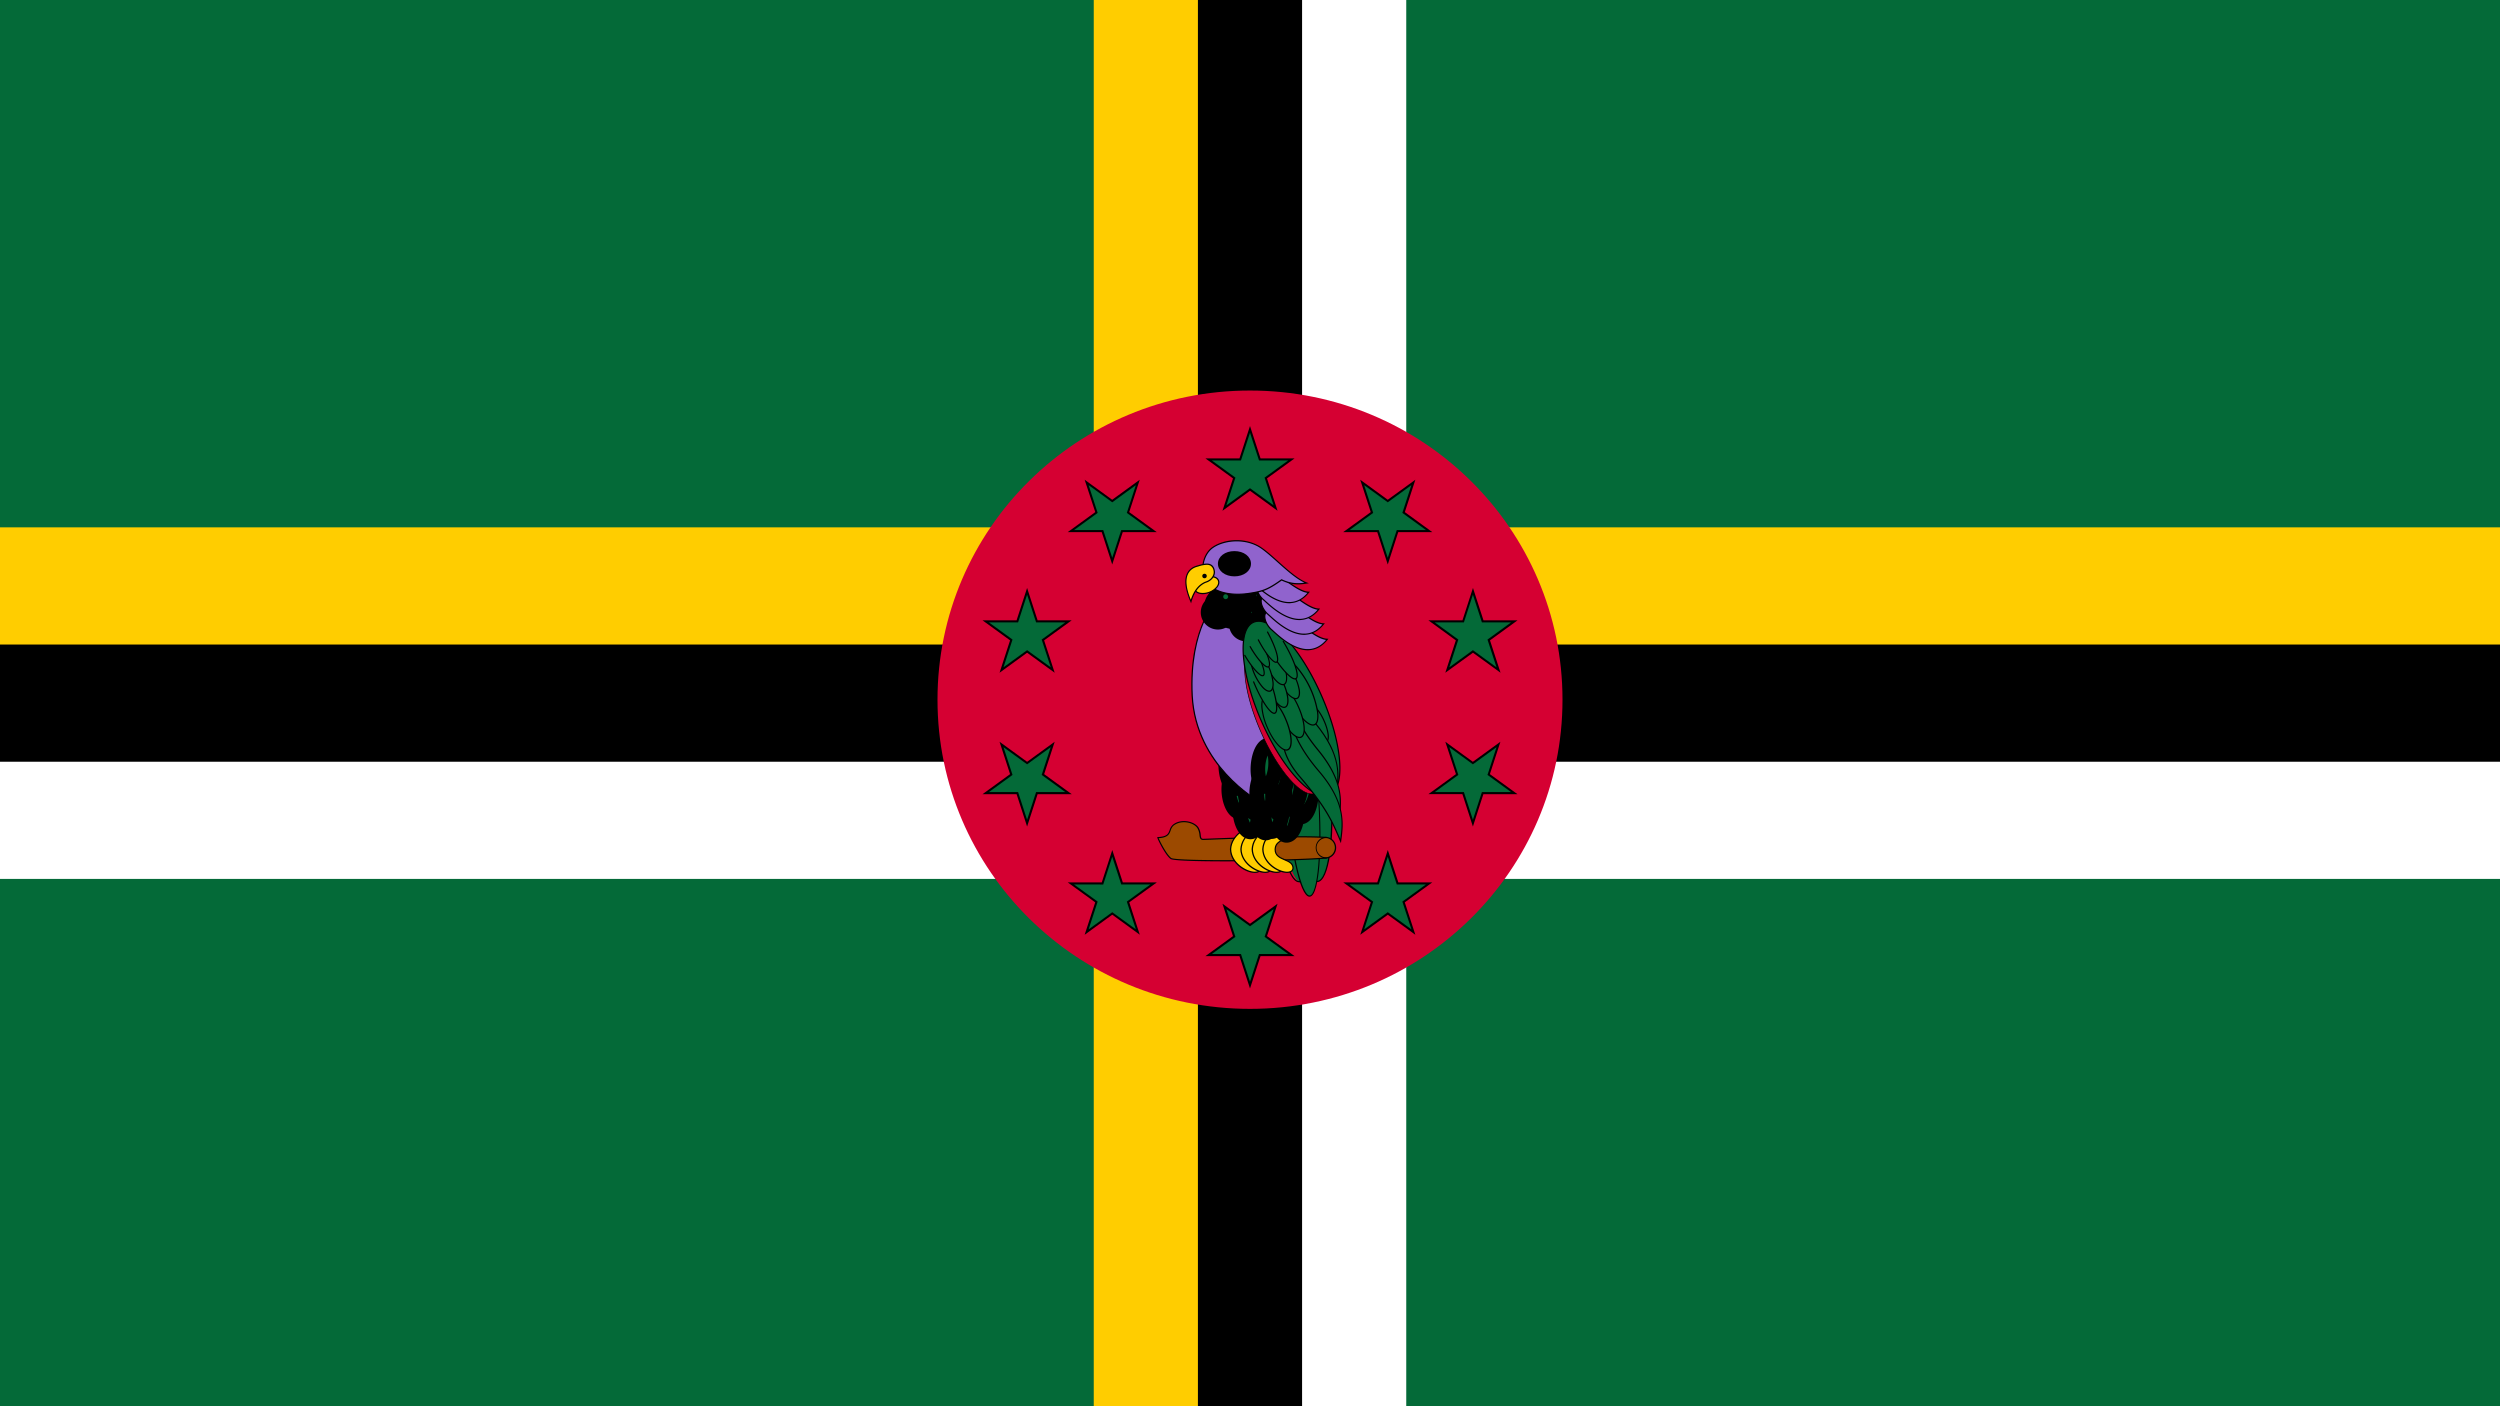 <svg xmlns="http://www.w3.org/2000/svg" viewBox="0 0 1920 1080"><defs><style>.cls-1{fill:#046a38;}.cls-2{fill:#ffcd00;}.cls-3{fill:#fff;}.cls-4{fill:#d50032;}.cls-5{fill:#9c4a00;}.cls-6{fill:#9063cd;}</style></defs><title>Dominica Flag1</title><g id="Layer_2" data-name="Layer 2"><g id="Dominica_Flag" data-name="Dominica Flag"><path class="cls-1" d="M0,0H1920V1080H0Z"/><path class="cls-2" d="M0,405H1920V540H0ZM840,0H960V1080H840Z"/><path class="cls-3" d="M0,540H1920V675H0ZM960,0h120V1080H960Z"/><path d="M0,495H1920v90H0ZM920,0h80V1080H920Z"/><ellipse class="cls-4" cx="960" cy="537.37" rx="240" ry="237.44"/><g id="b"><g id="a"><path id="s" class="cls-1" d="M960,329.76l7.51,23.09h24.26l-19.64,14.27,7.51,23.08L960,375.93,940.36,390.2l7.51-23.08-19.64-14.27h24.26Z"/><path d="M981.16,392.29,960,376.92l-21.16,15.37,8.09-24.87-21.17-15.37h26.15L960,327.17l8.09,24.88h26.15l-21.17,15.37Zm-50.47-38.64,18.12,13.16-6.93,21.29L960,374.94l18.12,13.16-6.93-21.29,18.12-13.16H966.92L960,332.34l-6.93,21.31Z"/><path id="s-2" data-name="s" class="cls-1" d="M1085.44,370.52l-7.5,23.09,19.63,14.26H1073.3L1065.8,431l-7.5-23.09H1034l19.64-14.26-7.51-23.09,19.63,14.27Z"/><path d="M1065.8,433.55l-8.08-24.88h-26.16l21.16-15.37-8.08-24.87,21.15,15.37L1087,368.42l-8.08,24.88L1100,408.67h-26.15Zm-29.31-26.48h22.39l6.92,21.3,6.92-21.3h22.39L1077,393.92l6.92-21.31-18.13,13.17-18.11-13.16,6.93,21.29Z"/></g><path id="s-3" data-name="s" class="cls-1" d="M1163,477.22l-19.65,14.28,7.5,23.08-19.63-14.27-19.63,14.27,7.49-23.09-19.63-14.27h24.27l7.5-23.09,7.5,23.08Z"/><path d="M1110,516.67l8.08-24.87L1097,476.42h26.16l8.08-24.88,8.08,24.87h26.16l-21.16,15.38,8.08,24.87-21.16-15.37ZM1101.88,478,1120,491.19l-6.92,21.29,18.11-13.16,18.11,13.16-6.92-21.29L1160.51,478H1138.1l-6.91-21.29-6.92,21.3Z"/><g id="a-2" data-name="a"><path id="s-4" data-name="s" class="cls-1" d="M1163,609.12h-24.28l-7.5,23.08-7.5-23.09h-24.27l19.63-14.27-7.49-23.09L1131.19,586l19.63-14.27-7.5,23.08Z"/><path d="M1131.19,634.79l-8.08-24.88H1097l21.16-15.38L1110,569.67l21.16,15.38,21.16-15.38-8.08,24.87,21.16,15.38h-26.16Zm-6.92-26.48,6.92,21.3,6.91-21.29h22.41l-18.13-13.17,6.92-21.29L1131.19,587l-18.11-13.16,6.92,21.3-18.12,13.16Z"/><path id="s-5" data-name="s" class="cls-1" d="M1085.44,715.83l-19.65-14.28-19.63,14.27,7.51-23.09L1034,678.47h24.27l7.5-23.09,7.5,23.09h24.27l-19.63,14.26Z"/><path d="M1087,717.92l-21.17-15.38-21.15,15.37,8.08-24.87-21.16-15.37h26.16l8.08-24.88,8.08,24.88H1100L1078.88,693Zm-21.17-17.35,18.13,13.16L1077,692.42l18.11-13.15h-22.39L1065.8,658l-6.92,21.29h-22.39l18.12,13.16-6.93,21.29Z"/></g></g><g id="b-2" data-name="b"><g id="a-3" data-name="a"><path id="s-6" data-name="s" class="cls-1" d="M960,756.58l-7.51-23.09H928.23l19.64-14.27-7.51-23.08L960,710.41l19.64-14.27-7.51,23.08,19.64,14.27H967.51Z"/><path d="M960,759.17l-8.09-24.88H925.76l21.17-15.37-8.09-24.87L960,709.42l21.16-15.37-8.09,24.87,21.17,15.37H968.09Zm-29.31-26.48h22.38L960,754l6.92-21.31h22.39l-18.12-13.16,6.93-21.29L960,711.4l-18.12-13.16,6.93,21.29Z"/><path id="s-7" data-name="s" class="cls-1" d="M834.56,715.83l7.5-23.1-19.63-14.26H846.7l7.5-23.09,7.5,23.09H886l-19.64,14.26,7.51,23.09-19.63-14.27Z"/><path d="M833,717.92,841.12,693,820,677.67h26.16l8.07-24.87,8.09,24.87h26.16L867.28,693l8.08,24.87-21.15-15.37Zm-8.15-38.65L843,692.42l-6.92,21.31,18.13-13.16,18.11,13.15-6.93-21.29,18.12-13.16H861.12L854.2,658l-6.92,21.3Z"/></g><path id="s-8" data-name="s" class="cls-1" d="M757,609.12l19.65-14.28-7.5-23.08L788.81,586l19.63-14.27L801,594.85l19.63,14.27H796.31l-7.5,23.09-7.5-23.08Z"/><path d="M788.81,634.79l-8.08-24.87H754.57l21.16-15.38-8.08-24.87,21.16,15.38L810,569.67l-8.08,24.87,21.16,15.38H796.89Zm-29.32-26.47H781.9l6.91,21.29,6.92-21.3h22.39L800,595.16l6.92-21.3L788.81,587,770.7,573.86l6.92,21.29Z"/><g id="a-4" data-name="a"><path id="s-9" data-name="s" class="cls-1" d="M757,477.22h24.28l7.5-23.08,7.5,23.09h24.27L801,491.49l7.49,23.09-19.63-14.27-19.63,14.27,7.5-23.08Z"/><path d="M810,516.67,788.81,501.3l-21.16,15.37,8.08-24.87-21.16-15.38h26.16l8.08-24.87,8.08,24.88h26.16L801.89,491.8Zm-21.16-17.35,18.11,13.16L800,491.19,818.12,478H795.73l-6.92-21.3L781.9,478H759.49l18.13,13.17-6.92,21.29Z"/><path id="s-10" data-name="s" class="cls-1" d="M834.56,370.52l19.65,14.27,19.63-14.27-7.51,23.09L886,407.87H861.7L854.2,431l-7.5-23.09H822.43l19.63-14.26Z"/><path d="M854.19,433.55l-8.07-24.88H820l21.16-15.37L833,368.42l21.17,15.38,21.15-15.37-8.08,24.87,21.16,15.37H862.28Zm-6.91-26.48,6.92,21.3,6.92-21.3h22.39l-18.12-13.16,6.93-21.29-18.11,13.16-18.13-13.17L843,393.92l-18.11,13.15Z"/></g></g><ellipse class="cls-1" cx="992.91" cy="606.63" rx="14.4" ry="70.67" transform="matrix(1, -0.07, 0.07, 1, -39.9, 70.74)"/><path d="M997.62,677.6c-5.12,0-9.25-11-11.83-20.29-3.66-13.15-6.39-30.78-7.71-49.64s-1.07-36.7.72-50.24c1.28-9.72,3.91-21.39,9.15-21.76h.25c5.11,0,9.25,11,11.83,20.29,3.65,13.15,6.39,30.78,7.71,49.64s1.06,36.7-.73,50.24c-1.28,9.72-3.91,21.39-9.14,21.76Zm-9.43-141H988c-3.54.25-6.56,7.89-8.28,20.95-1.78,13.48-2,31.25-.72,50.05s4,36.37,7.67,49.46c3.53,12.7,7.58,19.9,11.12,19.6s6.56-7.89,8.29-21c1.78-13.47,2-31.24.72-50s-4-36.37-7.68-49.46C995.66,543.71,991.69,536.59,988.19,536.59Z"/><ellipse class="cls-1" cx="1006.93" cy="606.45" rx="15.2" ry="70.67" transform="translate(-39.85 71.72) rotate(-4)"/><path d="M1011.63,677.42c-4.21,0-8.6-7.16-12.39-20.24s-6.62-30.78-7.94-49.64c-2.78-39.79,1.9-71.44,10.67-72h.25c8.69,0,17.58,30.48,20.34,69.88h0c2.78,39.79-1.91,71.44-10.67,72Zm-9.39-141H1002c-8,.56-12.45,33.1-9.8,71.06,1.32,18.8,4.12,36.35,7.91,49.44,3.67,12.69,7.89,19.82,11.68,19.56,8-.56,12.46-33.1,9.81-71.06h0C1019,567.8,1010.15,536.41,1002.24,536.41Z"/><ellipse class="cls-1" cx="1000.38" cy="610.25" rx="12.13" ry="78.13" transform="translate(-40.13 71.27) rotate(-4)"/><path d="M1005.7,688.67c-7.81,0-15.21-39.26-17.89-77.54-1.46-20.84-1.57-40.53-.31-55.43.9-10.71,2.92-23.55,7.39-23.86s8.26,12.12,10.65,22.59c3.32,14.59,6,34.1,7.41,54.94s1.56,40.53.3,55.44c-.9,10.71-2.92,23.54-7.39,23.85Zm-10.64-155.9H995c-2.89.21-5.33,8.8-6.53,23-1.26,14.85-1.15,34.49.31,55.28,3.22,46.06,11.33,76.67,17,76.67h.11c2.88-.2,5.33-8.8,6.52-23,1.26-14.86,1.15-34.5-.3-55.29s-4.08-40.26-7.39-54.8C1001.5,540.91,997.94,532.77,995.06,532.77Z"/><path class="cls-5" d="M1018.53,658.9c-21.46,2.27-115.33,3.34-119.33.4s-10-15.33-10-16c12.27-.53,6.93-7.06,13.2-10.53s14.93-1.2,17.6,3.07.53,8.66,3.87,8.8,70.13-3.2,94.66-1.47a7.85,7.85,0,0,1,7.07,7.87A7.93,7.93,0,0,1,1018.53,658.9Z"/><path d="M941,661.54c-22,0-40.22-.53-42-1.86-4.15-3-10.19-15.56-10.19-16.38v-.44l.45,0c7.16-.31,8-2.62,9-5.3a8.43,8.43,0,0,1,4-5.18c6.27-3.68,15.42-1.26,18.23,3.23a13.31,13.31,0,0,1,1.68,5.63c.25,2.06.41,2.89,1.81,2.95.6,0,3.38-.11,7.57-.27,18.34-.71,67-2.61,87.11-1.2a8.38,8.38,0,0,1,0,16.67C1007.14,660.58,970.68,661.54,941,661.54Zm-51.15-17.8c1,2.4,6.17,12.62,9.67,15.19,3.7,2.71,97.14,1.82,119-.49h0a7.48,7.48,0,0,0,6.64-7.4,7.38,7.38,0,0,0-6.63-7.4c-20-1.41-68.68.48-87,1.19-4.21.17-7,.27-7.63.27-2.27-.09-2.48-1.79-2.72-3.77a12.6,12.6,0,0,0-1.55-5.25c-2.59-4.15-11.1-6.35-17-2.91-2.31,1.28-2.93,2.94-3.58,4.7C898.07,640.53,897.05,643.28,889.81,643.74Z"/><path id="c" class="cls-2" d="M954.53,652.24c-.13,9.33,13.47,6.66,13.74,14.4-.4,8.13-22.94.53-23.2-14.54.93-14.93,22.93-22.26,23.2-13.73C968.53,645.44,954.8,643,954.53,652.24Z"/><path d="M963.73,670.42h-.16c-7.43-.12-18.78-7.48-19-18.31.7-11.16,12.6-17.83,19-17.83h.14c3.11.05,4.93,1.54,5,4.08.14,3.64-3.16,5-6.35,6.32-3.56,1.48-7.25,3-7.38,7.57s3.35,6,7,7.59c3.26,1.38,6.63,2.82,6.76,6.78C968.62,669.05,966.8,670.42,963.73,670.42Zm-.16-35.21c-6.06,0-17.38,6.34-18,16.92.19,10.58,11.8,17.25,18.05,17.35,1.47,0,4.09-.31,4.22-2.87-.12-3.33-3.07-4.58-6.2-5.92-3.56-1.51-7.61-3.24-7.53-8.46h0c.15-5.17,4.3-6.89,8-8.4,3.16-1.3,5.88-2.43,5.77-5.43-.08-2.71-2.6-3.15-4.09-3.17Z"/><path id="c-2" data-name="c" class="cls-2" d="M962.53,652.24c-.13,9.33,13.47,6.66,13.74,14.4-.4,8.13-22.94.53-23.2-14.54.93-14.93,22.93-22.26,23.2-13.73C976.53,645.44,962.8,643,962.53,652.24Z"/><path d="M971.73,670.42h-.16c-7.43-.12-18.78-7.48-19-18.31.7-11.16,12.6-17.83,19-17.83h.14c3.11.05,4.93,1.54,5,4.08.14,3.64-3.16,5-6.35,6.32-3.56,1.48-7.25,3-7.38,7.57s3.35,6,7,7.59c3.26,1.38,6.63,2.82,6.76,6.78C976.62,669.05,974.8,670.42,971.73,670.42Zm-.16-35.21c-6.06,0-17.38,6.34-18,16.92.19,10.58,11.8,17.25,18.05,17.35,1.48,0,4.1-.31,4.22-2.87-.12-3.33-3.07-4.58-6.2-5.92-3.57-1.51-7.61-3.24-7.53-8.46h0c.15-5.17,4.3-6.89,8-8.4,3.16-1.3,5.88-2.43,5.77-5.43-.08-2.71-2.6-3.15-4.09-3.17Z"/><path id="c-3" data-name="c" class="cls-2" d="M971.2,652.24c-.13,9.33,13.47,6.66,13.73,14.4-.4,8.13-22.93.53-23.2-14.54.94-14.93,22.94-22.26,23.2-13.73C985.2,645.44,971.47,643,971.2,652.24Z"/><path d="M980.4,670.42h-.17c-7.42-.12-18.77-7.48-19-18.31.69-11.16,12.6-17.83,19-17.83h.14c3.11.05,4.93,1.54,5,4.08.14,3.64-3.16,5-6.35,6.32-3.56,1.48-7.25,3-7.38,7.57s3.35,6,7,7.59c3.26,1.38,6.63,2.82,6.77,6.78C985.28,669.05,983.46,670.42,980.4,670.42Zm-.16-35.21c-6.06,0-17.38,6.34-18,16.92.19,10.58,11.79,17.25,18,17.35,1.51,0,4.09-.32,4.22-2.87-.12-3.33-3.07-4.58-6.2-5.92-3.57-1.51-7.61-3.24-7.54-8.46h0c.15-5.17,4.3-6.89,8-8.4,3.16-1.3,5.89-2.43,5.78-5.43-.09-2.71-2.6-3.15-4.09-3.17Z"/><path id="c-4" data-name="c" class="cls-2" d="M979.33,652.24c-.13,9.33,13.47,6.66,13.74,14.4-.4,8.13-22.94.53-23.2-14.54.93-14.93,22.93-22.26,23.2-13.73C993.33,645.44,979.6,643,979.33,652.24Z"/><path d="M988.53,670.42h-.16c-7.43-.12-18.78-7.48-19-18.31.7-11.16,12.6-17.83,19-17.83h.14c3.11.05,4.93,1.54,5,4.08.14,3.64-3.16,5-6.35,6.32-3.56,1.48-7.25,3-7.38,7.57s3.35,6,7,7.59c3.26,1.38,6.63,2.82,6.76,6.78C993.42,669.05,991.6,670.42,988.53,670.42Zm-.16-35.21c-6.06,0-17.38,6.34-18,16.92.19,10.58,11.8,17.25,18,17.35,1.53,0,4.1-.31,4.22-2.87-.12-3.33-3.07-4.58-6.2-5.92-3.57-1.51-7.61-3.24-7.53-8.46h0c.15-5.17,4.3-6.89,8-8.4,3.16-1.3,5.88-2.43,5.77-5.43-.08-2.71-2.6-3.15-4.09-3.17Z"/><ellipse class="cls-1" cx="971" cy="624.48" rx="6.99" ry="15.35" transform="translate(-53.14 91.61) rotate(-5.26)"/><path d="M972.09,645.38h-.34c-2.59-.11-7.44-1.47-10.8-9.41-3.52-8.32-3.54-19.6-.05-26.24,3-5.76,7.56-6.18,9.35-6.13,2.59.11,7.44,1.48,10.8,9.41,3.53,8.32,3.55,19.6.05,26.24C978.25,644.67,974.07,645.38,972.09,645.38Zm-1.84-29a25.17,25.17,0,0,0,1,15.26c.16.39.33.74.48,1a25.25,25.25,0,0,0-1-15.26C970.57,617,970.41,616.63,970.25,616.33Z"/><ellipse class="cls-1" cx="959.23" cy="623.64" rx="6.99" ry="15.35" transform="translate(-53.11 90.53) rotate(-5.26)"/><path d="M960.31,644.54H960c-2.59-.11-7.43-1.48-10.79-9.41-3.53-8.32-3.55-19.6-.06-26.24,3-5.76,7.56-6.21,9.36-6.13,2.59.11,7.43,1.48,10.79,9.41,3.53,8.32,3.55,19.6.06,26.24C966.47,643.83,962.29,644.54,960.31,644.54Zm-1.84-29a25.18,25.18,0,0,0,1,15.26c.17.39.33.74.49,1a25.18,25.18,0,0,0-1-15.26A11.46,11.46,0,0,0,958.47,615.49Z"/><ellipse class="cls-1" cx="950.79" cy="608.4" rx="6.99" ry="15.35" transform="translate(-51.75 89.69) rotate(-5.26)"/><path d="M951.87,629.29h-.33c-2.59-.11-7.44-1.48-10.8-9.41-3.53-8.32-3.55-19.6,0-26.24,3-5.76,7.56-6.22,9.35-6.13,2.59.1,7.44,1.47,10.8,9.41,3.52,8.31,3.54,19.59,0,26.23C958,628.58,953.85,629.29,951.87,629.29Zm-1.83-29a25.25,25.25,0,0,0,1,15.26c.17.39.33.73.49,1a25.18,25.18,0,0,0-1-15.26h0C950.36,600.89,950.19,600.55,950,600.25Z"/><ellipse class="cls-1" cx="962.71" cy="607.76" rx="6.71" ry="16.88" transform="translate(-53.58 94.6) rotate(-5.47)"/><path d="M964.09,630.18a8.67,8.67,0,0,1-2.19-.29c-4.75-1.26-8.45-6.46-10.4-14.66-2.2-9.23-1.75-21.44,3.39-26.93a8.6,8.6,0,0,1,8.63-2.67c4.75,1.26,8.45,6.47,10.4,14.66h0c2.2,9.23,1.74,21.44-3.39,26.93A8.77,8.77,0,0,1,964.09,630.18Zm-2.19-30.9a33.09,33.09,0,0,0,.49,13.35,24.46,24.46,0,0,0,1.13,3.61,33.09,33.09,0,0,0-.49-13.35h0A24.46,24.46,0,0,0,961.9,599.28Z"/><ellipse class="cls-1" cx="958.72" cy="594.57" rx="6.75" ry="15.84" transform="translate(-50.02 89.48) rotate(-5.21)"/><path d="M959.93,616a7.92,7.92,0,0,1-1.53-.14c-4.65-.82-8.38-5.21-10.51-12.35-2.41-8.09-2.48-20,2.16-26.25a9.1,9.1,0,0,1,9-3.92c4.64.83,8.37,5.21,10.51,12.35,2.41,8.09,2.48,20.05-2.17,26.26A9.27,9.27,0,0,1,959.93,616ZM958,586.59a28.61,28.61,0,0,0,.63,13.69,20.14,20.14,0,0,0,.83,2.27,28.47,28.47,0,0,0-.64-13.68h0A19.32,19.32,0,0,0,958,586.59Z"/><ellipse class="cls-1" cx="948.21" cy="589.91" rx="6.75" ry="15.84" transform="translate(-49.63 88.51) rotate(-5.21)"/><path d="M949.41,611.3a8.75,8.75,0,0,1-1.52-.13c-4.65-.83-8.38-5.21-10.51-12.35-2.41-8.1-2.48-20.05,2.16-26.26a9.12,9.12,0,0,1,9-3.92c4.64.83,8.37,5.21,10.51,12.35,2.41,8.1,2.47,20-2.17,26.26A9.28,9.28,0,0,1,949.41,611.3Zm-1.93-29.37a28.57,28.57,0,0,0,.63,13.68,18.35,18.35,0,0,0,.83,2.27,28.47,28.47,0,0,0-.64-13.68A18.47,18.47,0,0,0,947.48,581.93Z"/><path class="cls-6" d="M936.4,458.9s-23.47,20.27-20.8,75.34c2.93,55.46,51.87,81.46,51.87,81.46h7.73V458.9Z"/><path d="M975.67,616.17l-8.42,0c-.49-.27-49.2-26.77-52.12-81.86-2.64-54.66,20.73-75.51,21-75.71l.13-.11h39.44Zm-8.08-.93h7.14V459.37H936.58c-1.84,1.72-23,22.76-20.51,74.84C918.89,587.57,965.11,613.87,967.59,615.24Z"/><ellipse class="cls-1" cx="989.22" cy="626.24" rx="15.4" ry="6.97" transform="translate(276.35 1554.97) rotate(-84.83)"/><path d="M988.1,647.19c-3.55,0-6.73-2.11-8.8-5.86-3.58-6.5-3.69-17.78-.26-26.25,3.3-8.15,8.16-9.62,10.77-9.78,3.76-.23,7.16,1.91,9.33,5.84h0c3.58,6.5,3.69,17.78.26,26.26-3.29,8.14-8.16,9.61-10.76,9.77Zm1.86-29.1c-.17.34-.36.74-.54,1.19a25.55,25.55,0,0,0-.94,15.1c.17-.34.36-.73.54-1.18A25.59,25.59,0,0,0,990,618.09Z"/><ellipse class="cls-1" cx="977.86" cy="623.32" rx="15.4" ry="6.97" transform="translate(268.92 1541.01) rotate(-84.83)"/><path d="M976.74,644.27c-3.55,0-6.73-2.11-8.8-5.86-3.58-6.49-3.69-17.78-.26-26.25,3.29-8.14,8.16-9.62,10.77-9.77,3.8-.23,7.16,1.9,9.33,5.84h0c3.58,6.49,3.69,17.78.26,26.25-3.29,8.15-8.16,9.62-10.76,9.78Zm1.86-29.09c-.17.34-.35.73-.54,1.18a25.58,25.58,0,0,0-.94,15.11,12.49,12.49,0,0,0,.54-1.19A25.47,25.47,0,0,0,978.6,615.18Z"/><ellipse class="cls-1" cx="972.21" cy="607.05" rx="15.4" ry="6.97" transform="translate(279.98 1520.57) rotate(-84.83)"/><path d="M971.08,628c-3.54,0-6.73-2.11-8.79-5.86-3.58-6.49-3.69-17.78-.26-26.25,3.29-8.14,8.15-9.62,10.76-9.77,3.79-.22,7.17,1.9,9.34,5.83h0c3.58,6.49,3.69,17.78.26,26.25-3.3,8.14-8.16,9.62-10.77,9.78ZM973,598.9c-.18.35-.36.74-.54,1.19a25.5,25.5,0,0,0-.94,15.11c.17-.34.35-.74.54-1.19A25.58,25.58,0,0,0,973,598.9Z"/><ellipse class="cls-1" cx="984.1" cy="608.33" rx="17.02" ry="6.77" transform="translate(297.18 1539.28) rotate(-85.3)"/><path d="M982.92,630.91a8.75,8.75,0,0,1-6-2.52c-5.43-5.15-6.25-17.43-4.25-26.9,1-4.87,3.72-13.35,10.13-15.35a8.55,8.55,0,0,1,8.58,2.13c5.44,5.15,6.25,17.43,4.25,26.9-1,4.88-3.71,13.35-10.12,15.35A8.66,8.66,0,0,1,982.92,630.91Zm1.91-31.36a26.53,26.53,0,0,0-1.25,4.26,33.4,33.4,0,0,0-.21,13.3,25.67,25.67,0,0,0,1.25-4.25A33.27,33.27,0,0,0,984.83,599.55Z"/><ellipse class="cls-1" cx="1000.26" cy="611.57" rx="15.94" ry="6.71" transform="translate(305.58 1556.01) rotate(-85.11)"/><path d="M999.11,633.07a9.13,9.13,0,0,1-7.08-3.59c-4.88-5.94-5.09-17.67-2.78-26.2,2-7.39,5.68-12,10.34-13a8.88,8.88,0,0,1,8.89,3.39h0c4.88,5.94,5.09,17.68,2.78,26.2-2,7.39-5.68,12-10.33,13A8.73,8.73,0,0,1,999.11,633.07ZM1001,603.6a20.29,20.29,0,0,0-.89,2.62,29.61,29.61,0,0,0-.49,13.32,21.49,21.49,0,0,0,.88-2.62A29.63,29.63,0,0,0,1001,603.6Z"/><ellipse class="cls-1" cx="992.38" cy="604.47" rx="15.94" ry="6.71" transform="matrix(0.09, -1, 1, 0.09, 305.45, 1541.66)"/><path d="M991.23,626a9.13,9.13,0,0,1-7.08-3.59c-4.88-5.94-5.09-17.68-2.78-26.2,2-7.39,5.68-12,10.34-13a8.92,8.92,0,0,1,8.9,3.39h0c4.88,5.94,5.09,17.68,2.77,26.2-2,7.39-5.67,12-10.33,13A8.73,8.73,0,0,1,991.23,626Zm1.84-29.47a21.94,21.94,0,0,0-.89,2.62,29.76,29.76,0,0,0-.49,13.32,19.89,19.89,0,0,0,.88-2.62A29.63,29.63,0,0,0,993.07,596.5Z"/><ellipse class="cls-1" cx="982.5" cy="594.65" rx="15.94" ry="6.71" transform="translate(306.19 1522.83) rotate(-85.11)"/><path d="M981.35,616.15a9.13,9.13,0,0,1-7.08-3.59c-4.88-5.94-5.09-17.68-2.78-26.2,2-7.39,5.68-12,10.33-13a8.92,8.92,0,0,1,8.9,3.4c4.88,5.94,5.09,17.68,2.78,26.2-2,7.39-5.68,12-10.33,13A8.73,8.73,0,0,1,981.35,616.15Zm1.84-29.47a19.77,19.77,0,0,0-.89,2.62,29.78,29.78,0,0,0-.5,13.32,20.29,20.29,0,0,0,.89-2.62A29.78,29.78,0,0,0,983.19,586.68Z"/><ellipse class="cls-1" cx="972.88" cy="588.19" rx="15.94" ry="6.71" transform="translate(303.83 1507.34) rotate(-85.11)"/><path d="M971.73,609.7a9.14,9.14,0,0,1-7.08-3.6c-4.88-5.94-5.09-17.67-2.78-26.19,2-7.4,5.68-12,10.33-13a8.89,8.89,0,0,1,8.9,3.4h0c4.88,5.94,5.09,17.67,2.78,26.19-2,7.4-5.68,12-10.33,13A8.74,8.74,0,0,1,971.73,609.7Zm1.84-29.47a19.58,19.58,0,0,0-.89,2.61,29.78,29.78,0,0,0-.5,13.32,20.09,20.09,0,0,0,.89-2.61A29.78,29.78,0,0,0,973.57,580.23Z"/><ellipse class="cls-4" cx="986.14" cy="553.47" rx="19.73" ry="60.8" transform="translate(-138.9 439.13) rotate(-23.5)"/><path d="M1007.65,610c-10.57,0-27.59-20.41-39.85-48.6-13.43-30.88-16.12-59.58-6-64,5-2.16,12.12,1.69,20.2,10.83s16,22.27,22.49,37.19,10.7,29.77,11.87,41.81-.91,20-5.86,22.17A7.1,7.1,0,0,1,1007.65,610ZM964.72,497.41A6.84,6.84,0,0,0,962,498c-9.84,4.29-7,32.67,6.29,63.28s32.15,52,42,47.75c4.72-2.05,6.68-9.73,5.53-21.62s-5.35-26.79-11.82-41.66-14.42-28-22.4-37.05C975.08,501.29,969.22,497.41,964.72,497.41Z"/><ellipse class="cls-1" cx="969.33" cy="477.55" rx="8.17" ry="7.14"/><path d="M969.33,490.29c-7.59,0-13.76-5.71-13.76-12.74s6.17-12.74,13.76-12.74,13.77,5.72,13.77,12.74S976.92,490.29,969.33,490.29Zm0-14.28c-1.56,0-2.56.91-2.56,1.54s1,1.54,2.56,1.54,2.57-.91,2.57-1.54S970.9,476,969.33,476Z"/><ellipse class="cls-1" cx="968.33" cy="468.6" rx="8.17" ry="7.14"/><path d="M968.33,481.34c-7.59,0-13.76-5.72-13.76-12.74s6.17-12.74,13.76-12.74,13.77,5.71,13.77,12.74S975.92,481.34,968.33,481.34Zm0-14.28c-1.56,0-2.56.91-2.56,1.54s1,1.54,2.56,1.54,2.57-.91,2.57-1.54S969.9,467.06,968.33,467.06Z"/><ellipse class="cls-1" cx="957" cy="479.36" rx="7.67" ry="7.59"/><path d="M957,492.56a13.2,13.2,0,1,1,13.27-13.2A13.25,13.25,0,0,1,957,492.56Zm0-15.19a2,2,0,1,0,2.07,2A2,2,0,0,0,957,477.37Z"/><ellipse class="cls-1" cx="959.33" cy="469.62" rx="7.67" ry="7.48"/><path d="M959.33,482.7a13.08,13.08,0,1,1,13.27-13.08A13.19,13.19,0,0,1,959.33,482.7Zm0-15a1.89,1.89,0,1,0,2.07,1.88A2,2,0,0,0,959.33,467.74Z"/><ellipse class="cls-1" cx="946.67" cy="469.84" rx="8.67" ry="7.59"/><path d="M946.67,483c-7.87,0-14.27-5.92-14.27-13.2s6.4-13.19,14.27-13.19,14.26,5.92,14.26,13.19S954.53,483,946.67,483Zm0-15.19c-1.76,0-3.07,1-3.07,2s1.31,2,3.07,2,3.06-1.06,3.06-2S948.42,467.85,946.67,467.85Z"/><ellipse class="cls-1" cx="962.5" cy="457.26" rx="8.17" ry="7.14"/><path d="M962.5,470c-7.59,0-13.77-5.71-13.77-12.74s6.18-12.74,13.77-12.74,13.77,5.72,13.77,12.74S970.09,470,962.5,470Zm0-14.28c-1.57,0-2.57.92-2.57,1.54s1,1.54,2.57,1.54,2.57-.91,2.57-1.54S964.07,455.72,962.5,455.72Z"/><ellipse class="cls-1" cx="951.67" cy="458.62" rx="7.67" ry="7.48"/><path d="M951.67,471.7a13.08,13.08,0,1,1,13.26-13.08A13.18,13.18,0,0,1,951.67,471.7Zm0-15a1.89,1.89,0,1,0,2.06,1.88A2,2,0,0,0,951.67,456.74Z"/><ellipse class="cls-1" cx="935.33" cy="470.3" rx="7.67" ry="7.59"/><path d="M935.33,483.49A13.2,13.2,0,1,1,948.6,470.3,13.24,13.24,0,0,1,935.33,483.49Zm0-15.19a2,2,0,1,0,2.07,2A2,2,0,0,0,935.33,468.3Z"/><ellipse class="cls-1" cx="938" cy="464.63" rx="7.67" ry="7.48"/><path d="M938,477.71a13.08,13.08,0,1,1,13.27-13.08A13.2,13.2,0,0,1,938,477.71Zm0-15a1.89,1.89,0,1,0,2.07,1.88A2,2,0,0,0,938,462.75Z"/><ellipse class="cls-1" cx="941.17" cy="458.28" rx="7.67" ry="7.48"/><path d="M941.17,471.36a13.08,13.08,0,1,1,13.26-13.08A13.18,13.18,0,0,1,941.17,471.36Zm0-15a1.89,1.89,0,1,0,2.06,1.88A2,2,0,0,0,941.17,456.4Z"/><ellipse class="cls-1" cx="991.89" cy="544.11" rx="25.07" ry="72.4" transform="translate(-135.22 446.55) rotate(-23.8)"/><path d="M1017.28,611.6c-5.87,0-13.26-4.53-21.29-13.17-9.88-10.64-19.63-26.27-27.46-44s-12.79-35.48-14-50,1.62-24.23,7.94-27,15.31,1.6,25.3,12.36,19.64,26.27,27.46,44,12.79,35.48,14,50c1.21,14.64-1.61,24.24-7.93,27A9.83,9.83,0,0,1,1017.28,611.6Zm-50.74-134a9,9,0,0,0-3.67.75c-5.94,2.61-8.56,11.88-7.39,26.09,1.18,14.37,6.12,32,13.9,49.65s17.48,33.19,27.3,43.75,18.32,14.75,24.24,12.14,8.55-11.88,7.38-26.09c-1.18-14.37-6.12-32-13.9-49.65S996.92,501,987.11,490.44C979.26,482,972.12,477.55,966.54,477.55Z"/><ellipse class="cls-1" cx="1012.59" cy="555.68" rx="4.8" ry="15.2" transform="translate(-138.13 455.88) rotate(-23.8)"/><path d="M1018,570.2c-3.12,0-7.46-6.07-10.25-12.39-3.07-6.95-4.64-15.08-1.51-16.47s8.08,5.26,11.14,12.21h0c3.07,7,4.64,15.08,1.51,16.46A2.09,2.09,0,0,1,1018,570.2Zm-10.9-28.1a1.29,1.29,0,0,0-.48.1c-1.87.83-1.52,7.28,2,15.23s8,12.55,9.91,11.73,1.52-7.28-2-15.23C1013.32,546.6,1009.21,542.1,1007.12,542.1Z"/><path class="cls-1" d="M1010.4,555.7c20.4,24.94,17.87,40.8,15.73,54.14L997.2,578.77v-31.2Z"/><path d="M1026.44,610.85,996.73,579V546.73l14,8.68c20.54,25.1,17.93,41.4,15.83,54.5Zm-28.77-32.26,28.15,30.23c2.13-13.35,4-28.59-15.73-52.76l-12.42-7.65Z"/><path class="cls-1" d="M1012.13,575.84c20.54,24.93,18,40.8,15.87,54.13L988.67,569V528.1C991.73,536.1,991.73,550.9,1012.13,575.84Z"/><path d="M1028.27,631.25,988.2,569.18v-43.6l.9,2.36a57.27,57.27,0,0,1,1.78,6.1c2.24,8.74,5.61,21.94,21.61,41.5,20.67,25.1,18.07,41.4,16,54.5ZM989.13,568.9l38.6,59.79c2.11-13.29,3.85-28.51-16-52.56h0c-16.13-19.71-19.54-33-21.79-41.86-.29-1.14-.57-2.21-.85-3.2Z"/><path class="cls-1" d="M1012.8,592.1c20.93,24.4,18.67,40.4,16.8,53.87-6.67-15.33-10.4-25.07-31.47-49.6s-11.06-42.27-9.86-51.47C991.6,552.77,991.87,567.57,1012.8,592.1Z"/><path d="M1029.85,647.6l-.68-1.44-.87-2c-6.06-14-10.44-24.08-30.52-47.46-17.58-20.61-13.69-36.23-11.11-46.56a48.71,48.71,0,0,0,1.13-5.28l.23-1.7.67,1.58a56.69,56.69,0,0,1,2,6.26c2.45,8.66,6.16,21.75,22.43,40.82h0c21,24.51,18.75,41,16.92,54.16ZM988.44,546.67c-.23,1.12-.53,2.34-.87,3.68-2.53,10.15-6.35,25.48,10.92,45.72,20.17,23.49,24.57,33.65,30.66,47.7l.22.49c1.81-13.38,3-28.62-16.92-51.85h0C996,573.18,992.3,560,989.82,551.24,989.34,549.55,988.91,548,988.44,546.67Z"/><ellipse class="cls-1" cx="998.24" cy="532.11" rx="8.8" ry="26.93" transform="translate(-131.35 471.73) rotate(-25)"/><path d="M1008.3,557.26c-4.91,0-12.61-8.7-18.46-21.24-6.49-13.92-7.89-26.55-3.18-28.75,2.33-1.08,5.71.56,9.51,4.63a72,72,0,0,1,16.22,34.78c.67,5.53-.24,9.17-2.57,10.26A3.51,3.51,0,0,1,1008.3,557.26Zm-20.1-49.38a2.72,2.72,0,0,0-1.15.24c-4.09,1.91-2.43,14.51,3.64,27.51s14.63,22.38,18.74,20.46c1.9-.89,2.64-4.27,2-9.3a71.33,71.33,0,0,0-16-34.26C992.66,509.51,990.08,507.88,988.2,507.88Z"/><ellipse class="cls-1" cx="990.08" cy="545.97" rx="7.73" ry="22.13" transform="translate(-136.96 455.81) rotate(-24.3)"/><path d="M998,566.86c-4.29,0-10.7-7.16-15.38-17.51-5.21-11.55-6-22.08-1.83-24,2.08-.94,5,.4,8.19,3.77a49.88,49.88,0,0,1,8.59,13.46h0c5.21,11.55,6,22.08,1.83,24A3.47,3.47,0,0,1,998,566.86ZM982.19,526a2.44,2.44,0,0,0-1,.2c-3.59,1.63-2.54,12,2.29,22.74s11.95,18.37,15.54,16.76,2.54-12-2.29-22.74h0a48.67,48.67,0,0,0-8.42-13.2C986,527.33,983.81,526,982.19,526Z"/><ellipse class="cls-1" cx="980.36" cy="555.48" rx="7.73" ry="22.13" transform="translate(-139.55 431.12) rotate(-23.2)"/><path d="M987.94,576.51c-4.29,0-10.61-7.3-15.12-17.8a49.78,49.78,0,0,1-4.12-15.43c-.31-4.63.66-7.68,2.76-8.57s5,.49,8.11,3.91a50,50,0,0,1,8.33,13.63h0c5,11.65,5.59,22.19,1.37,24A3.32,3.32,0,0,1,987.94,576.51ZM972.8,535.37a2.54,2.54,0,0,0-1,.19c-1.68.72-2.48,3.51-2.19,7.65a48.76,48.76,0,0,0,4,15.13c4.63,10.79,11.61,18.61,15.22,17s2.77-12-1.86-22.77h0a49,49,0,0,0-8.16-13.37C976.57,536.73,974.42,535.37,972.8,535.37Z"/><ellipse class="cls-1" cx="988.38" cy="521.28" rx="6.13" ry="16.93" transform="translate(-129.04 525.03) rotate(-28)"/><path d="M995.18,537c-3.43,0-8.62-5.06-12.63-12.59a36.74,36.74,0,0,1-4.08-11.57c-.51-3.57.11-6,1.74-6.89s4,0,6.69,2.41a41.22,41.22,0,0,1,11.39,21.42c.51,3.58-.11,6-1.74,6.9A2.85,2.85,0,0,1,995.18,537Zm-13.57-30.45a2,2,0,0,0-1,.23c-1.24.66-1.7,2.82-1.26,5.93a36,36,0,0,0,4,11.27c4.62,8.69,10.31,13.16,12.73,11.87,1.24-.66,1.7-2.82,1.26-5.93a36,36,0,0,0-4-11.27h0a36.11,36.11,0,0,0-7.1-9.6C984.47,507.39,982.83,506.52,981.61,506.52Z"/><ellipse class="cls-1" cx="980.16" cy="527.58" rx="6.13" ry="16.93" transform="translate(-130.4 452.03) rotate(-24.4)"/><path d="M986.16,543.68c-1.52,0-3.36-1.06-5.34-3.08a41.24,41.24,0,0,1-10-22.09c-.28-3.61.49-6,2.17-6.77,3.36-1.52,9.17,4.23,13.2,13.12h0a36.84,36.84,0,0,1,3.35,11.8c.29,3.6-.49,6-2.17,6.77A2.82,2.82,0,0,1,986.16,543.68Zm-12-31.26a1.91,1.91,0,0,0-.8.17c-1.28.58-1.88,2.71-1.63,5.84A40.37,40.37,0,0,0,981.49,540c2.2,2.25,4.18,3.21,5.47,2.63s1.88-2.71,1.63-5.85a35.85,35.85,0,0,0-3.27-11.49h0C981.65,517.14,976.88,512.42,974.16,512.42Z"/><path d="M1018.53,659.37a8.34,8.34,0,0,1,0-16.67.47.47,0,1,1,0,.94,7.4,7.4,0,1,0,0,14.8.47.47,0,1,1,0,.93Z"/><path class="cls-1" d="M962.8,523.7c6.06,14.81,13.42,25.54,16.44,24s.55-14.88-5.51-29.69"/><path d="M978.59,548.28a2.48,2.48,0,0,1-.89-.18c-3.75-1.36-10.05-11.32-15.33-24.22a.46.46,0,0,1,.25-.61.48.48,0,0,1,.61.26C968.33,536,974.55,546,978,547.23a1.2,1.2,0,0,0,1,0c2.41-1.26.65-13.52-5.72-29.09a.47.47,0,0,1,.26-.61.45.45,0,0,1,.6.25c5.4,13.2,9.09,28.29,5.3,30.28A1.86,1.86,0,0,1,978.59,548.28Z"/><ellipse class="cls-1" cx="979.15" cy="510.18" rx="6.13" ry="16.93" transform="translate(-123.3 450.06) rotate(-24.4)"/><path d="M985.16,526.27c-3.43,0-8.43-5.44-12-13.36-4-8.89-4.55-17-1.18-18.58s9.17,4.24,13.2,13.12h0c4,8.89,4.55,17.05,1.18,18.58A2.93,2.93,0,0,1,985.16,526.27Zm-12-31.25a2,2,0,0,0-.79.16c-2.5,1.13-2.43,8.37,1.64,17.34s9.47,13.79,12,12.66,2.43-8.37-1.64-17.34C980.63,499.73,975.87,495,973.14,495Z"/><ellipse class="cls-1" cx="969" cy="515.09" rx="6.13" ry="16.93" transform="translate(-124.56 423.38) rotate(-23.2)"/><path d="M974.72,531.31c-1.52,0-3.37-1.1-5.33-3.19a41.17,41.17,0,0,1-9.56-22.3c-.21-3.61.61-6,2.31-6.72s4,.32,6.47,3a41.17,41.17,0,0,1,9.56,22.3c.2,3.61-.62,6-2.32,6.72A2.85,2.85,0,0,1,974.72,531.31ZM963.28,499.8a2,2,0,0,0-.77.15c-1.29.56-1.93,2.68-1.75,5.81a40.34,40.34,0,0,0,9.31,21.72c2.15,2.3,4.12,3.3,5.41,2.74s1.94-2.67,1.76-5.81a40.42,40.42,0,0,0-9.31-21.72C966.17,500.81,964.52,499.8,963.28,499.8Z"/><path class="cls-1" d="M956,503.3c5.93,10,12.35,16.92,14.33,15.41s-1.2-10.85-7.13-20.87"/><path d="M969.68,519.38a2.15,2.15,0,0,1-.43,0c-2.87-.56-8.48-7.06-13.65-15.8a.47.47,0,0,1,.16-.64.46.46,0,0,1,.64.17c5.57,9.4,10.87,14.93,13,15.35a.73.73,0,0,0,.62-.08c1.55-1.18-1-9.79-7.25-20.27a.46.46,0,0,1,.8-.47c5.31,9,9.57,19.54,7,21.48A1.53,1.53,0,0,1,969.68,519.38Z"/><path class="cls-1" d="M960.13,496.64c5.31,9.35,11.54,16.31,13.94,15.53s0-9-5.27-18.33"/><path d="M973.68,512.7c-3.24,0-9.46-7.92-13.95-15.83a.47.47,0,0,1,.17-.64.48.48,0,0,1,.64.18c5.55,9.79,11.54,15.91,13.38,15.32a.72.72,0,0,0,.45-.49c.76-1.95-1-8.48-6-17.17a.48.48,0,0,1,.18-.64.48.48,0,0,1,.64.18c4.62,8.15,7,15.37,6,18a1.65,1.65,0,0,1-1,1A1.78,1.78,0,0,1,973.68,512.7Z"/><path class="cls-1" d="M975.6,500.1c8.21,13.67,17.1,23.08,19.86,21s-1.65-14.81-9.86-28.48"/><path d="M994.54,521.87a2.91,2.91,0,0,1-.57-.06c-3.93-.77-11.65-9.6-18.77-21.47a.47.47,0,0,1,.8-.48c6.89,11.48,14.52,20.32,18.15,21a1.3,1.3,0,0,0,1-.15c2.21-1.65-1.35-13.5-10-27.87a.47.47,0,0,1,.16-.64.46.46,0,0,1,.64.16c7.31,12.17,13.21,26.51,9.74,29.09A2,2,0,0,1,994.54,521.87Z"/><path class="cls-1" d="M966.4,491.44c5.47,10.51,11.75,18.17,14,17.09s-.34-10.47-5.81-21c-.37-.7-.75-1.41-1.13-2.1"/><path d="M980,509.09c-3.19,0-9.41-8.65-14-17.44a.47.47,0,0,1,.19-.63.46.46,0,0,1,.63.2c5.72,11,11.65,17.72,13.4,16.89a.83.83,0,0,0,.39-.54c.76-2.26-1.2-9.79-6.42-19.81-.37-.71-.74-1.41-1.12-2.1a.46.46,0,0,1,.18-.63.47.47,0,0,1,.64.18c.38.7.76,1.41,1.13,2.12,4.79,9.19,7.45,17.64,6.48,20.53a1.73,1.73,0,0,1-.88,1.09A1.39,1.39,0,0,1,980,509.09Z"/><path id="n" class="cls-6" d="M972.93,469.44c-3.86,4,.14,11.2,3.6,14.13,4.14,3.47,26.8,27.6,42.8,7.47C1006.53,490.77,982.53,460.64,972.93,469.44Z"/><path d="M1004.41,499.44c-11.23,0-22-9.86-26.69-14.18-.63-.57-1.13-1-1.49-1.33-2.51-2.13-5.15-6.23-5.34-10a6.29,6.29,0,0,1,1.71-4.86l0,0c5.73-5.25,16.11,2.51,26.15,10,7.47,5.58,15.18,11.35,20.57,11.46l.94,0-.58.74c-3.92,4.93-8.57,7.63-13.82,8.05Q1005.15,499.44,1004.41,499.44Zm-31.15-29.67a5.37,5.37,0,0,0-1.44,4.15c.18,3.43,2.71,7.35,5,9.29.37.31.88.78,1.52,1.37,4.82,4.41,16.06,14.76,27.46,13.87,4.73-.37,9-2.73,12.59-7-5.57-.65-12.68-6-20.18-11.58C988.48,472.58,978.42,465.07,973.26,469.77Z"/><path id="n-2" data-name="n" class="cls-6" d="M970.13,457.57c-3.86,4,.14,11.2,3.6,14.13,4.14,3.47,26.8,27.6,42.8,7.47C1003.73,478.9,979.73,448.77,970.13,457.57Z"/><path d="M1001.61,487.57c-11.23,0-22-9.86-26.69-14.17-.63-.58-1.13-1-1.49-1.34-2.51-2.13-5.15-6.23-5.34-10a6.26,6.26,0,0,1,1.71-4.85l0,0c5.73-5.25,16.11,2.51,26.15,10,7.47,5.58,15.18,11.35,20.57,11.46l.94,0-.58.74c-3.92,4.93-8.57,7.64-13.82,8.05Q1002.35,487.57,1001.61,487.57ZM970.46,457.9a5.38,5.38,0,0,0-1.44,4.16c.18,3.42,2.71,7.34,5,9.29.37.3.88.77,1.52,1.36,4.82,4.42,16.05,14.76,27.46,13.87,4.73-.37,9-2.73,12.59-7-5.57-.65-12.68-6-20.18-11.58C985.68,460.71,975.62,453.2,970.46,457.9Z"/><path id="n-3" data-name="n" class="cls-6" d="M966.53,446.24c-3.86,4,.14,11.2,3.6,14.13,4.14,3.47,26.8,27.6,42.8,7.47C1000.13,467.57,976.13,437.44,966.53,446.24Z"/><path d="M998,476.24c-11.23,0-22-9.86-26.69-14.18-.63-.57-1.13-1-1.49-1.33-2.51-2.13-5.15-6.23-5.34-10a6.29,6.29,0,0,1,1.71-4.86l0,0c5.73-5.25,16.11,2.51,26.15,10,7.47,5.58,15.18,11.35,20.57,11.46l.94,0-.58.74c-3.92,4.93-8.57,7.63-13.82,8.05Q998.75,476.24,998,476.24Zm-31.15-29.67a5.37,5.37,0,0,0-1.44,4.15c.18,3.43,2.71,7.35,5,9.29.37.31.88.78,1.52,1.37,4.82,4.41,16,14.76,27.46,13.87,4.73-.37,9-2.73,12.59-7-5.57-.65-12.68-6-20.18-11.58C982.08,449.38,972,441.87,966.86,446.57Z"/><path id="n-4" data-name="n" class="cls-6" d="M958.67,433.3c-3.87,4,.13,11.2,3.6,14.14,4.13,3.46,26.8,27.6,42.8,7.46C992.27,454.64,968.27,424.5,958.67,433.3Z"/><path d="M990.14,463.3c-11.23,0-22-9.86-26.69-14.17-.62-.58-1.12-1-1.48-1.34-2.52-2.12-5.16-6.22-5.34-10a6.24,6.24,0,0,1,1.7-4.86l0,0c5.73-5.26,16.12,2.51,26.16,10,7.46,5.58,15.18,11.35,20.57,11.46l.94,0-.59.73c-3.91,4.93-8.56,7.64-13.82,8.06C991.12,463.28,990.63,463.3,990.14,463.3ZM959,433.64a5.35,5.35,0,0,0-1.43,4.15c.17,3.43,2.71,7.34,5,9.29.36.31.87.77,1.51,1.36,4.82,4.42,16.13,14.77,27.46,13.87,4.73-.37,9-2.72,12.59-7-5.56-.66-12.67-6-20.18-11.58C974.22,436.45,964.16,428.93,959,433.64Z"/><path class="cls-6" d="M930.8,420.9c8.13-6.13,23.07-7.86,34.67-2,9.73,4.8,25.86,24.14,38,28.8-8.54,1.47-13.74.14-19.2-2.4-10.8,7.74-14.67,8.94-25.6,10.54-15.34,2.13-28-1.87-32.54-9.74C921.6,438.5,923.6,426.5,930.8,420.9Z"/><path d="M950.66,456.87c-11.69,0-21.07-3.83-24.93-10.53-4.71-7.89-2.43-20.19,4.78-25.8h0c7.63-5.75,22.54-8.42,35.16-2,4.36,2.15,10,7.15,15.89,12.45,7.56,6.77,15.38,13.76,22.06,16.33l1.59.61-1.67.28c-8.52,1.47-13.71.21-19.23-2.32-10.66,7.61-14.65,8.86-25.59,10.46A58.12,58.12,0,0,1,950.66,456.87Zm-19.58-35.6c-6.87,5.35-9,17.07-4.55,24.59,4.53,7.87,17.12,11.6,32.07,9.51,10.83-1.58,14.74-2.81,25.4-10.45l.22-.15.24.11a28.22,28.22,0,0,0,17.32,2.61c-6.48-3-13.77-9.53-20.84-15.85-5.87-5.26-11.43-10.22-15.68-12.32C953.42,413.34,938.59,415.61,931.08,421.27Z"/><ellipse class="cls-4" cx="948.05" cy="432.94" rx="7.09" ry="4.11"/><path d="M948.05,442.65c-7.23,0-12.69-4.17-12.69-9.71s5.46-9.7,12.69-9.7,12.7,4.17,12.7,9.7S955.29,442.65,948.05,442.65Z"/><ellipse cx="947.68" cy="432.66" rx="2.43" ry="2.15"/><ellipse class="cls-2" cx="926.66" cy="449.31" rx="9.73" ry="6" transform="translate(-98.5 351.19) rotate(-20.4)"/><path d="M923.75,456.34a10.85,10.85,0,0,1-2.16-.2c-2.28-.45-3.88-1.62-4.49-3.28s-.17-3.58,1.26-5.42a14.79,14.79,0,0,1,13.36-5c2.28.46,3.88,1.62,4.5,3.28h0c.61,1.66.17,3.58-1.27,5.42a13.76,13.76,0,0,1-6,4.2A15.06,15.06,0,0,1,923.75,456.34Zm5.81-13.14a13.93,13.93,0,0,0-4.83.92,12.76,12.76,0,0,0-5.63,3.9c-1.23,1.57-1.63,3.17-1.13,4.52s1.85,2.3,3.81,2.68a13.89,13.89,0,0,0,12.44-4.62c1.22-1.57,1.62-3.18,1.12-4.52h0c-.5-1.35-1.85-2.3-3.8-2.69A9.78,9.78,0,0,0,929.56,443.2Z"/><path class="cls-2" d="M932.53,438.37c.67,3.07-1.6,7.33-6.66,8.8-5.07,2.13-8.94,6.93-11.2,14.8-7.74-17.87-2.8-25.47,5.46-27.33C927.2,432.37,931.47,432.64,932.53,438.37Z"/><path d="M914.75,463.35l-.51-1.19c-4.17-9.64-5-17-2.49-22,1.56-3.09,4.35-5.1,8.28-6,5-1.59,8.13-1.76,10.21-.51,1.43.85,2.33,2.36,2.75,4.61.72,3.31-1.75,7.82-7,9.34-5,2.13-8.73,7-10.89,14.48Zm12-29.58a22.53,22.53,0,0,0-6.51,1.31c-3.69.84-6.27,2.68-7.7,5.51-2.29,4.5-1.61,11.23,2,20,2.28-7.06,6-11.72,11.09-13.86,4.77-1.39,7-5.37,6.39-8.27h0a5.46,5.46,0,0,0-2.32-4A5.73,5.73,0,0,0,926.79,433.77Z"/><circle cx="925.07" cy="442.37" r="1.73"/></g></g></svg>
